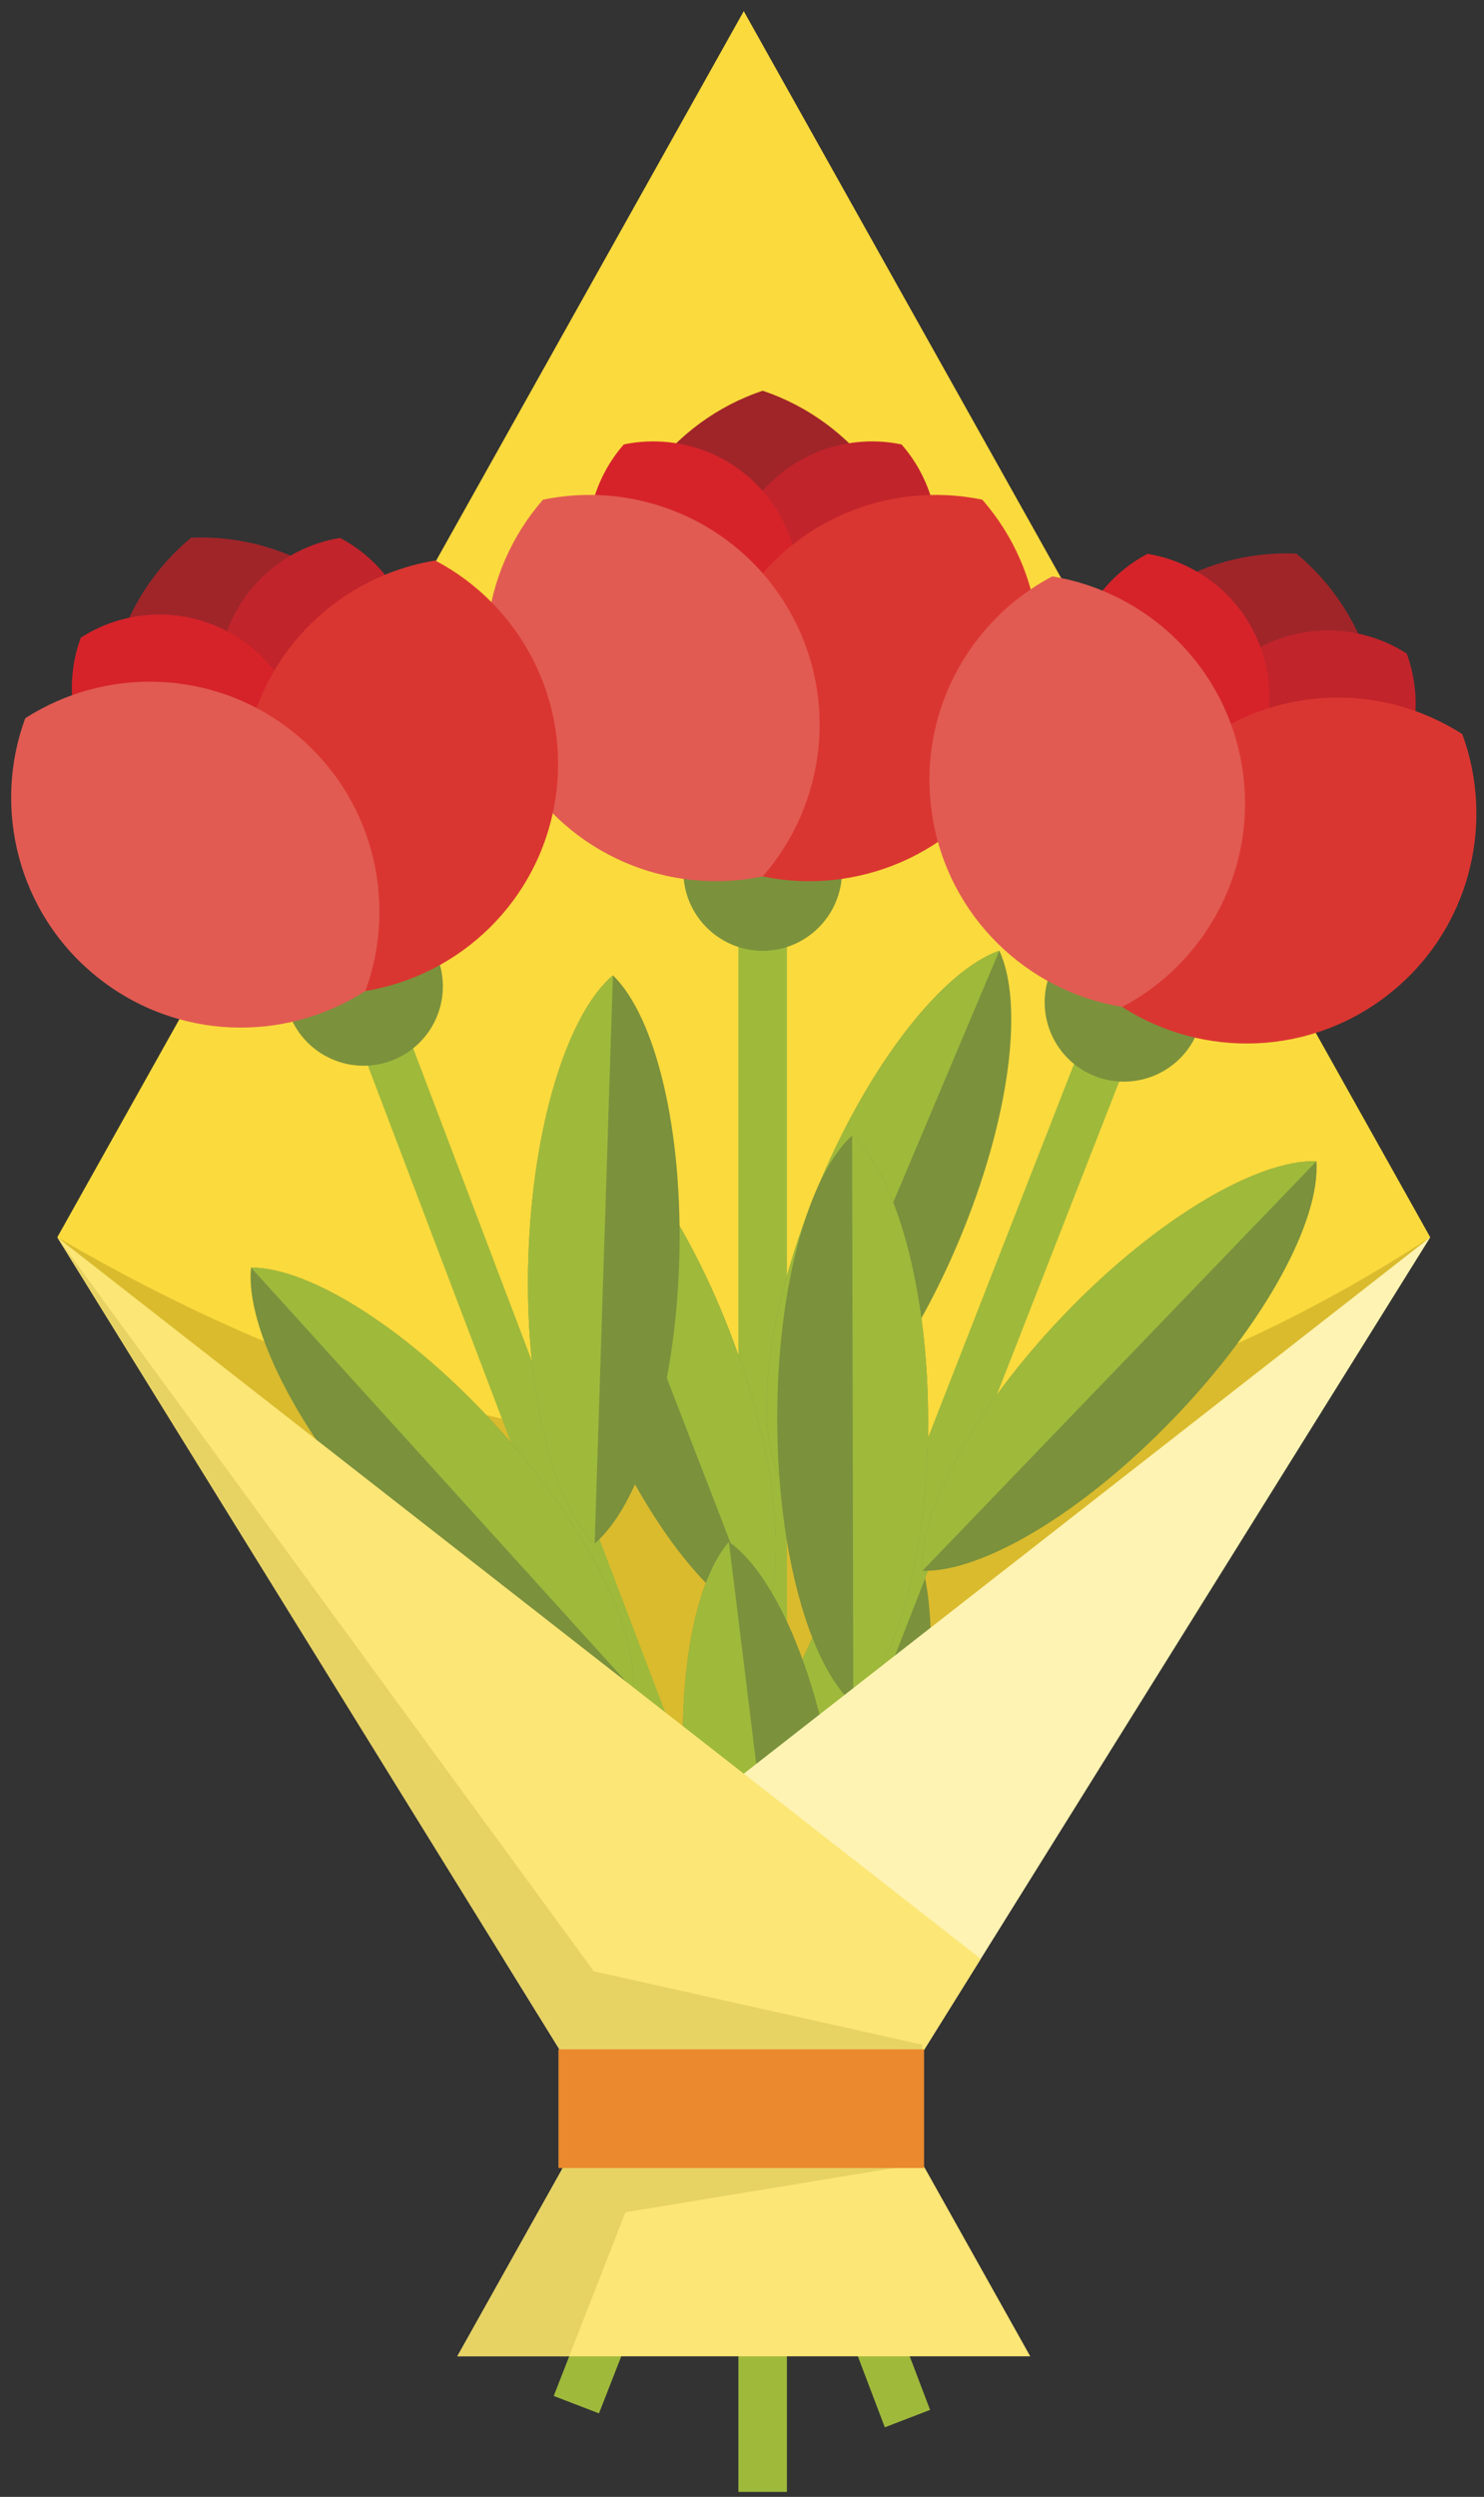 <?xml version="1.0" encoding="UTF-8"?>
<!DOCTYPE svg PUBLIC "-//W3C//DTD SVG 1.1//EN" "http://www.w3.org/Graphics/SVG/1.1/DTD/svg11.dtd">
<svg version="1.1" xmlns="http://www.w3.org/2000/svg" xmlns:xlink="http://www.w3.org/1999/xlink" x="0" y="0" width="314" height="528" viewBox="0, 0, 314, 528">
  <rect x="0" y="0" width="314" height="528" fill="#333333" stroke="none"/>
  <g id="Layer_1">
    <path d="M157.373,2.361 L302.628,261.643 L157.373,389.273 L12.12,261.643 L157.373,2.361" fill="#FADA3D"/>
    <path d="M302.628,261.643 L157.373,389.273 L12.12,261.643 C113.269,320.6 210.19,321.765 302.628,261.643" fill="#DABB2D"/>
    <path d="M156.241,191.194 L166.502,191.194 L166.502,526.947 L156.241,526.947 z" fill="#9FB93B"/>
    <path d="M161.374,201.06 C170.61,201.06 178.146,193.527 178.146,184.288 C178.146,175.051 170.61,167.515 161.374,167.515 C152.134,167.515 144.6,175.051 144.6,184.288 C144.6,193.527 152.134,201.06 161.374,201.06" fill="#7B913C"/>
    <path d="M161.372,174.86 C142.088,168.407 128.191,150.201 128.191,128.745 C128.191,107.291 142.088,89.082 161.372,82.63 C180.656,89.082 194.554,107.291 194.554,128.745 C194.554,150.201 180.656,168.407 161.372,174.86" fill="#A02529"/>
    <path d="M161.372,144.356 C173.96,146.976 187.352,141.46 194.188,129.741 C201.024,118.023 199.235,103.65 190.759,93.981 C178.169,91.362 164.778,96.878 157.94,108.596 C151.106,120.314 152.895,134.688 161.372,144.356" fill="#C2242B"/>
    <path d="M161.372,144.356 C148.784,146.976 135.393,141.46 128.556,129.741 C121.72,118.023 123.51,103.65 131.987,93.981 C144.575,91.362 157.967,96.878 164.804,108.596 C171.64,120.314 169.85,134.688 161.372,144.356" fill="#D6232A"/>
    <path d="M161.372,185.334 C181.28,189.477 202.46,180.752 213.271,162.22 C224.081,143.688 221.25,120.958 207.845,105.669 C187.938,101.525 166.757,110.248 155.947,128.78 C145.135,147.313 147.967,170.044 161.372,185.334" fill="#DA3631"/>
    <path d="M161.372,185.334 C141.464,189.477 120.285,180.752 109.474,162.22 C98.665,143.688 101.493,120.958 114.9,105.669 C134.807,101.525 155.987,110.248 166.798,128.78 C177.608,147.313 174.777,170.044 161.372,185.334" fill="#E15B52"/>
    <path d="M161.183,343.347 C149.498,338.853 134.699,319.133 124.606,293.052 C114.515,266.972 112.184,242.427 117.801,231.237 C129.486,235.732 144.285,255.453 154.378,281.531 C164.47,307.612 166.8,332.156 161.183,343.347" fill="#7B913C"/>
    <path d="M117.801,231.237 C129.486,235.732 144.285,255.453 154.378,281.531 C164.47,307.612 166.8,332.156 161.183,343.347 L117.801,231.237" fill="#9FB93B"/>
    <path d="M164.726,311.797 C176.54,307.654 191.925,288.388 202.796,262.622 C213.667,236.856 216.731,212.394 211.453,201.038 C199.638,205.181 184.253,224.449 173.384,250.214 C162.513,275.979 159.448,300.443 164.726,311.797" fill="#7B913C"/>
    <path d="M211.453,201.038 C199.638,205.181 184.253,224.449 173.384,250.214 C162.513,275.979 159.448,300.443 164.726,311.797 L211.453,201.038" fill="#9FB93B"/>
    <path d="M162.247,438.292 C173.284,432.379 185.517,410.973 192.288,383.841 C199.06,356.708 198.32,332.064 191.357,321.658 C180.321,327.57 168.087,348.978 161.315,376.109 C154.544,403.241 155.284,427.887 162.247,438.292" fill="#7B913C"/>
    <path d="M191.357,321.658 C180.321,327.57 168.087,348.978 161.315,376.109 C154.544,403.241 155.284,427.887 162.247,438.292 L191.357,321.658" fill="#9FB93B"/>
    <path d="M230.547,216.556 L240.124,220.239 L126.739,510.338 L117.162,506.655 L230.547,216.556" fill="#9FB93B"/>
    <path d="M243.834,196.297 C252.481,199.622 256.794,209.326 253.469,217.971 C250.145,226.617 240.44,230.931 231.794,227.606 C223.148,224.282 218.836,214.577 222.159,205.932 C225.483,197.286 235.189,192.972 243.834,196.297" fill="#7B913C"/>
    <path d="M241.199,203.151 C225.517,190.208 219.079,168.225 226.78,148.199 C234.481,128.174 253.988,116.168 274.304,117.067 C289.986,130.011 296.423,151.994 288.723,172.02 C281.021,192.044 261.514,204.051 241.199,203.151" fill="#A02529"/>
    <path d="M252.148,174.68 C262.956,181.644 277.437,181.302 288.022,172.818 C298.609,164.335 302.099,150.276 297.656,138.21 C286.847,131.247 272.367,131.589 261.78,140.072 C251.194,148.556 247.706,162.613 252.148,174.68" fill="#C2242B"/>
    <path d="M252.148,174.68 C239.459,172.606 228.938,162.651 226.765,149.26 C224.59,135.869 231.419,123.097 242.802,117.116 C255.491,119.188 266.011,129.144 268.185,142.534 C270.359,155.925 263.53,168.697 252.148,174.68" fill="#D6232A"/>
    <path d="M237.439,212.927 C254.534,223.94 277.433,223.399 294.175,209.982 C310.917,196.565 316.434,174.334 309.409,155.251 C292.315,144.237 269.417,144.778 252.674,158.195 C235.933,171.612 230.416,193.843 237.439,212.927" fill="#DA3631"/>
    <path d="M237.439,212.927 C217.372,209.648 200.733,193.903 197.295,172.726 C193.857,151.547 204.659,131.349 222.657,121.89 C242.727,125.168 259.364,140.913 262.802,162.09 C266.241,183.268 255.439,203.468 237.439,212.927" fill="#E15B52"/>
    <path d="M180.546,360.342 C171.253,351.952 164.519,328.235 164.459,300.27 C164.399,272.306 171.036,248.56 180.294,240.132 C189.587,248.522 196.323,272.239 196.382,300.203 C196.439,328.168 189.804,351.913 180.546,360.342" fill="#7B913C"/>
    <path d="M180.294,240.132 C189.587,248.521 196.323,272.239 196.382,300.203 C196.439,328.169 189.804,351.914 180.546,360.343 L180.294,240.132" fill="#9FB93B"/>
    <path d="M195.178,332.167 C207.691,332.541 228.967,320.08 248.36,299.932 C267.755,279.786 279.396,258.053 278.547,245.561 C266.031,245.187 244.757,257.647 225.362,277.795 C205.969,297.941 194.326,319.675 195.178,332.167" fill="#7B913C"/>
    <path d="M278.547,245.561 C266.031,245.186 244.757,257.648 225.362,277.794 C205.969,297.941 194.326,319.675 195.177,332.167 L278.547,245.561" fill="#9FB93B"/>
    <path d="M147.459,449.343 C159.884,447.784 178.983,432.195 195.044,409.302 C211.103,386.407 219.257,363.14 216.494,350.929 C204.07,352.487 184.97,368.075 168.911,390.971 C152.851,413.863 144.696,437.131 147.459,449.343" fill="#7B913C"/>
    <path d="M216.494,350.929 C204.07,352.487 184.97,368.075 168.911,390.97 C152.851,413.863 144.696,437.131 147.459,449.343 L216.494,350.929" fill="#9FB93B"/>
    <path d="M74.624,216.874 L84.199,213.192 L196.796,509.606 L187.218,513.288 L74.624,216.874" fill="#9FB93B"/>
    <path d="M70.912,192.932 C79.558,189.607 89.262,193.921 92.588,202.567 C95.913,211.213 91.599,220.917 82.953,224.242 C74.307,227.566 64.603,223.254 61.278,214.608 C57.954,205.962 62.266,196.258 70.912,192.932" fill="#7B913C"/>
    <path d="M73.548,199.787 C53.234,200.687 33.725,188.681 26.025,168.656 C18.325,148.631 24.761,126.648 40.444,113.704 C60.759,112.805 80.266,124.811 87.966,144.835 C95.668,164.86 89.23,186.843 73.548,199.787" fill="#A02529"/>
    <path d="M62.599,171.315 C75.289,169.243 85.808,159.287 87.982,145.896 C90.157,132.505 83.328,119.732 71.946,113.751 C59.255,115.823 48.736,125.779 46.562,139.171 C44.388,152.562 51.217,165.334 62.599,171.315" fill="#C2242B"/>
    <path d="M62.599,171.315 C51.79,178.279 37.311,177.938 26.724,169.454 C16.138,160.97 12.649,146.912 17.091,134.847 C27.899,127.882 42.378,128.224 52.965,136.708 C63.552,145.192 67.042,159.25 62.599,171.315" fill="#D6232A"/>
    <path d="M77.308,209.562 C97.376,206.284 114.013,190.539 117.451,169.363 C120.889,148.184 110.089,127.984 92.088,118.526 C72.021,121.805 55.383,137.548 51.944,158.726 C48.506,179.904 59.308,200.103 77.308,209.562" fill="#DA3631"/>
    <path d="M77.308,209.562 C60.213,220.577 37.314,220.035 20.571,206.618 C3.829,193.201 -1.687,170.97 5.337,151.888 C22.431,140.874 45.331,141.414 62.072,154.831 C78.814,168.248 84.332,190.48 77.308,209.562" fill="#E15B52"/>
    <path d="M133.849,357.115 C121.328,357.112 100.437,344.019 81.656,323.3 C62.875,302.58 51.89,280.507 53.116,268.047 C65.636,268.047 86.527,281.142 105.309,301.862 C124.088,322.581 135.073,344.653 133.849,357.115" fill="#7B913C"/>
    <path d="M53.116,268.047 C65.636,268.047 86.527,281.142 105.309,301.86 C124.088,322.581 135.074,344.653 133.849,357.115 L53.116,268.047" fill="#9FB93B"/>
    <path d="M125.83,326.395 C135.371,318.288 142.815,294.783 143.712,266.832 C144.609,238.883 138.689,214.949 129.689,206.245 C120.147,214.353 112.703,237.858 111.806,265.807 C110.908,293.758 116.83,317.691 125.83,326.395" fill="#7B913C"/>
    <path d="M129.689,206.245 C120.147,214.353 112.703,237.858 111.806,265.807 C110.908,293.758 116.83,317.691 125.83,326.397 L129.689,206.245" fill="#9FB93B"/>
    <path d="M168.919,445.35 C177.099,435.869 180.833,411.499 177.413,383.744 C173.997,355.989 164.46,333.254 154.226,326.039 C146.047,335.52 142.314,359.893 145.731,387.646 C149.149,415.4 158.687,438.138 168.919,445.35" fill="#7B913C"/>
    <path d="M154.226,326.04 C146.047,335.52 142.313,359.893 145.731,387.646 C149.149,415.4 158.687,438.138 168.919,445.35 L154.226,326.04" fill="#9FB93B"/>
    <path d="M302.628,261.643 L106.76,414.592 L156.844,495.534 L302.628,261.643" fill="#FEF3B2"/>
    <path d="M12.12,261.643 L207.522,414.228 L188.238,445.168 L217.989,498.276 L96.758,498.276 L126.115,445.871 L12.12,261.643" fill="#FCE676"/>
    <path d="M12.12,261.643 L125.646,416.844 L195.132,432.375 L195.132,457.474 L132.343,467.816 L120.437,498.276 L96.758,498.276 L118.997,458.579 L118.374,433.361 L12.12,261.643" fill="#E7D364"/>
    <path d="M118.158,433.361 L195.524,433.361 L195.524,458.459 L118.158,458.459 z" fill="#EA892D"/>
  </g>
</svg>

